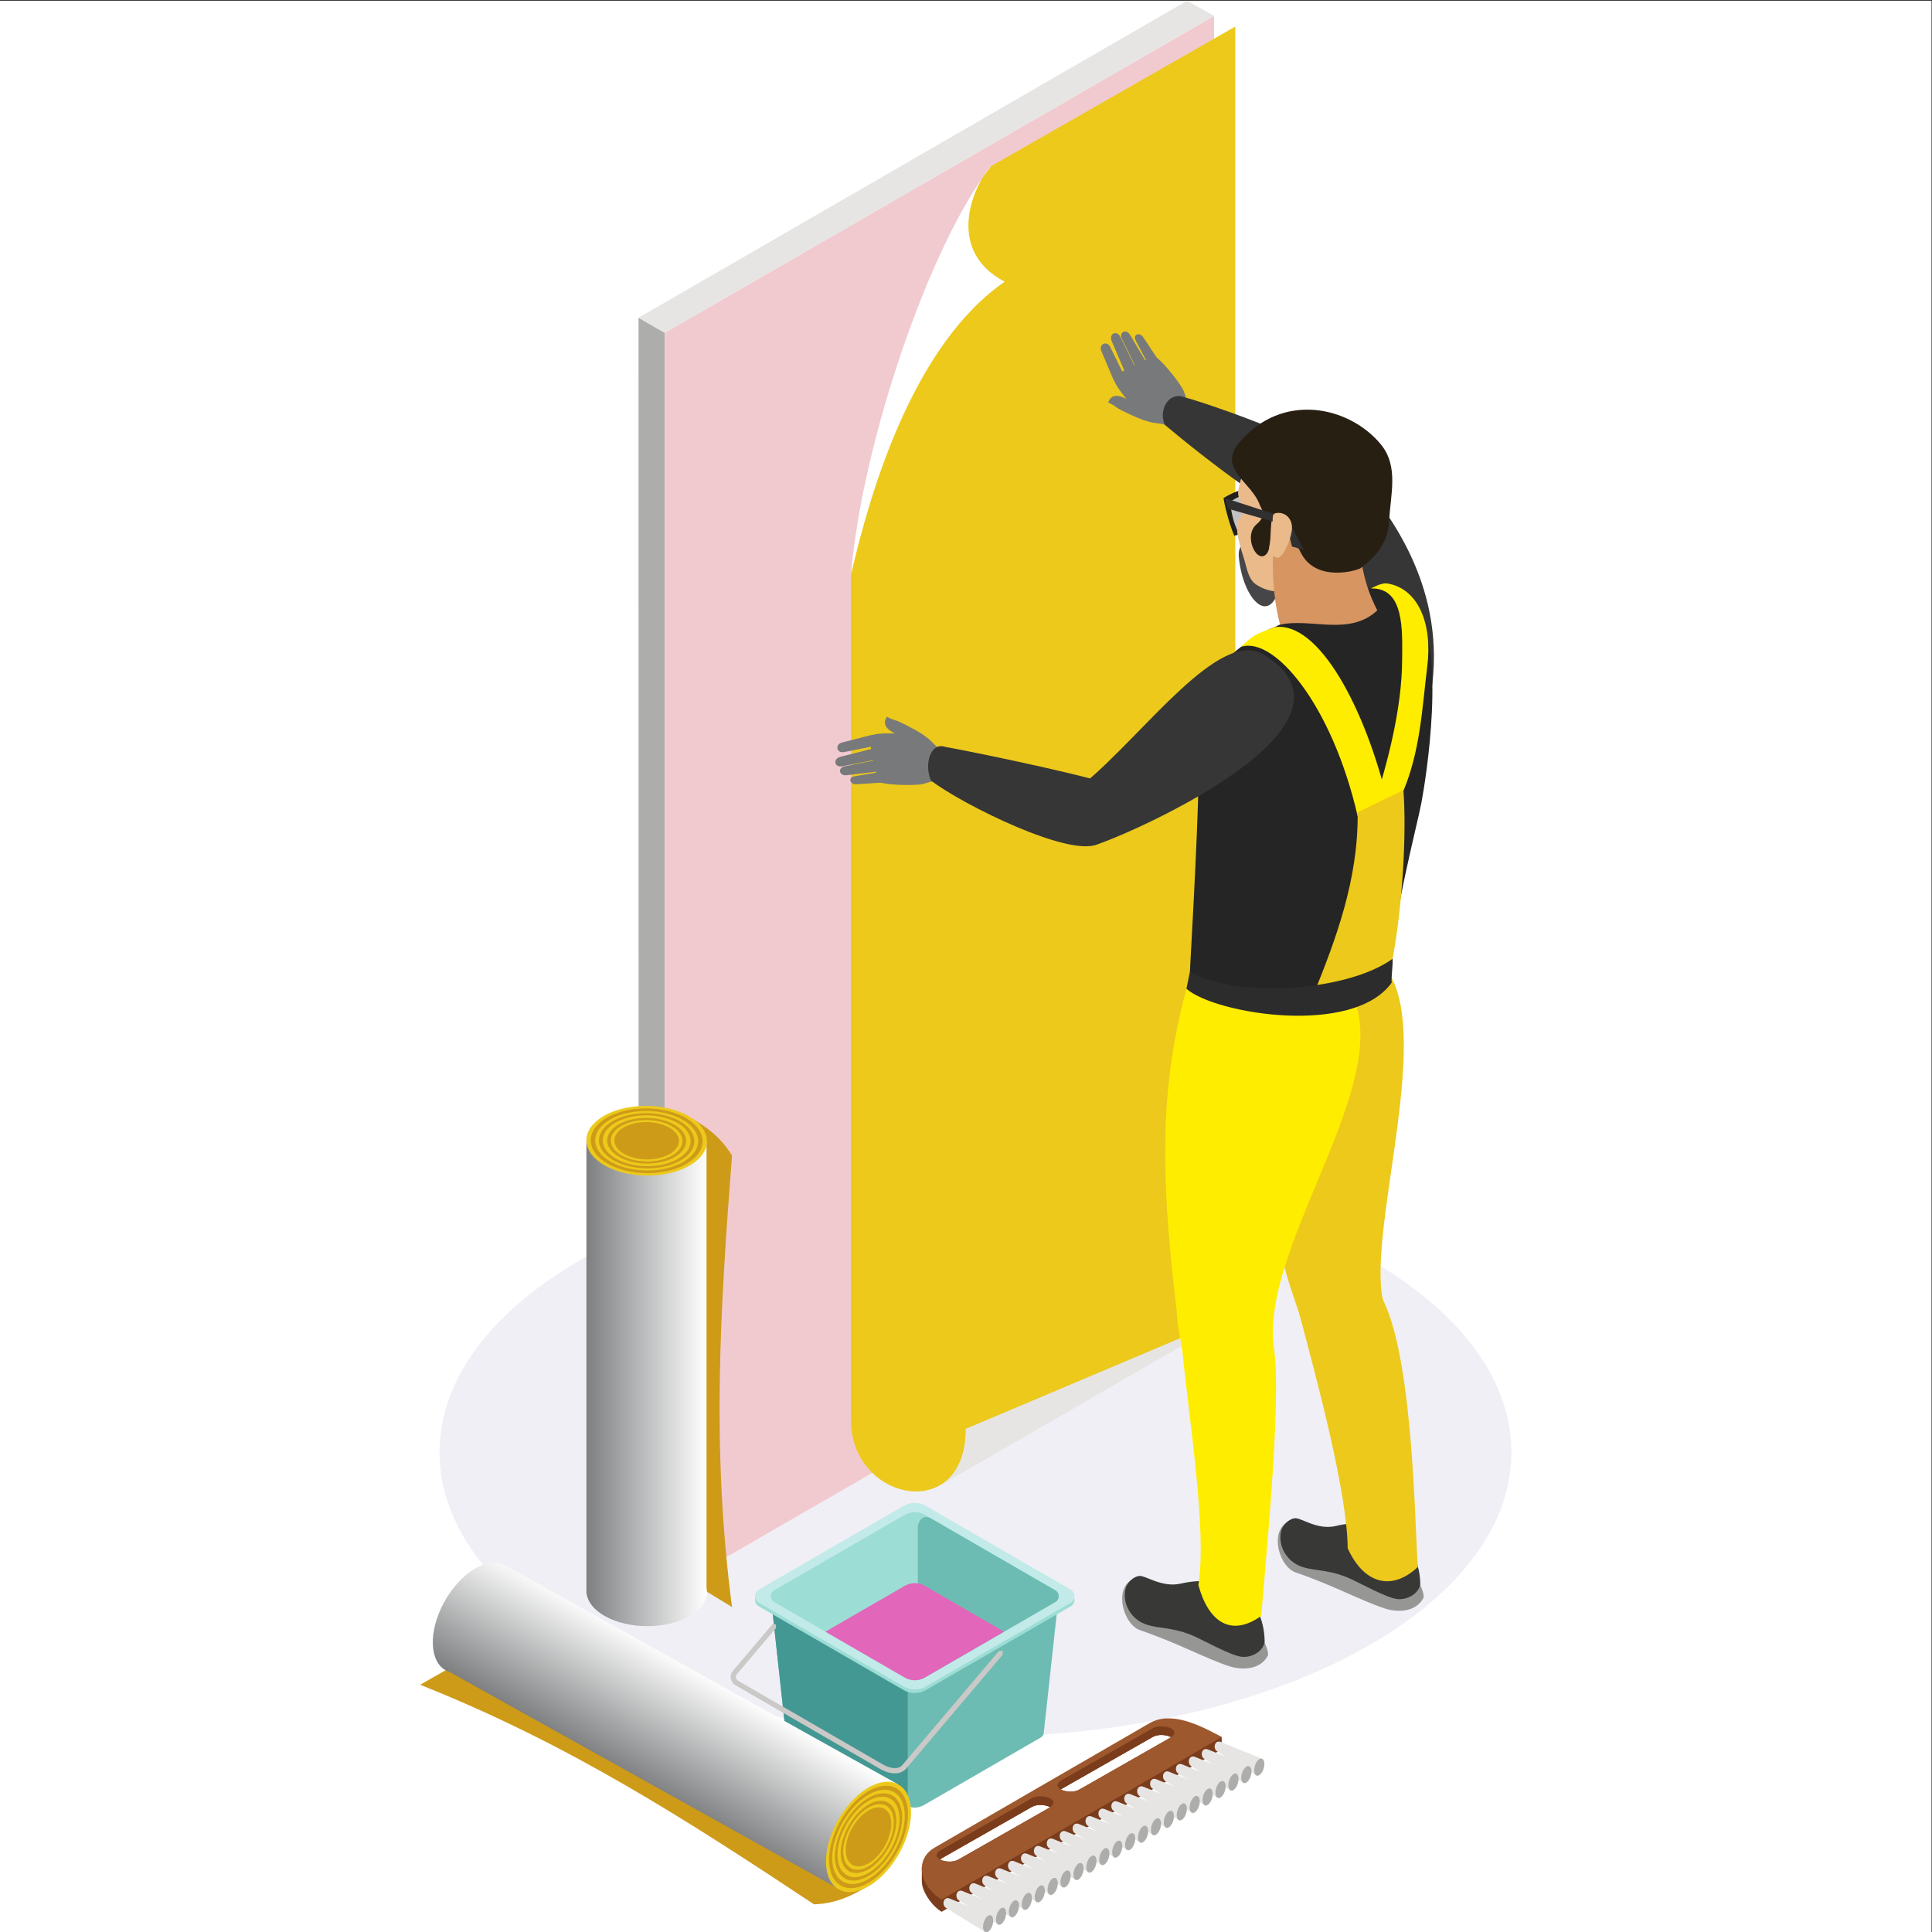 <?xml version="1.0" encoding="UTF-8" standalone="no"?>
<!-- Created with Inkscape (http://www.inkscape.org/) -->

<svg
   version="1.1"
   id="svg218"
   width="400"
   height="400"
   viewBox="0 0 400 400"
   sodipodi:docname="handwerk.tapezierservice-berlin.svg"
   inkscape:version="1.2.1 (9c6d41e, 2022-07-14)"
   xmlns:inkscape="http://www.inkscape.org/namespaces/inkscape"
   xmlns:sodipodi="http://sodipodi.sourceforge.net/DTD/sodipodi-0.dtd"
   xmlns="http://www.w3.org/2000/svg"
   xmlns:svg="http://www.w3.org/2000/svg">
  <rect x="0" y="0" width="400" height="400" fill="#333333" stroke="none"/>
  <defs
     id="defs222">
    <linearGradient
       x1="0"
       y1="0"
       x2="1"
       y2="0"
       gradientUnits="userSpaceOnUse"
       gradientTransform="matrix(-36.026,116.468,116.468,36.026,712.437,4289.32)"
       spreadMethod="pad"
       id="linearGradient310">
      <stop
         style="stop-opacity:1;stop-color:#7d7f80"
         offset="0"
         id="stop306" />
      <stop
         style="stop-opacity:1;stop-color:#ffffff"
         offset="1"
         id="stop308" />
    </linearGradient>
    <linearGradient
       x1="0"
       y1="0"
       x2="1"
       y2="0"
       gradientUnits="userSpaceOnUse"
       gradientTransform="matrix(46.292,80.18,80.18,-46.292,3971.91,4228.54)"
       spreadMethod="pad"
       id="linearGradient466">
      <stop
         style="stop-opacity:1;stop-color:#7d7f80"
         offset="0"
         id="stop462" />
      <stop
         style="stop-opacity:1;stop-color:#ffffff"
         offset="1"
         id="stop464" />
    </linearGradient>
    <linearGradient
       x1="0"
       y1="0"
       x2="1"
       y2="0"
       gradientUnits="userSpaceOnUse"
       gradientTransform="matrix(47.575,82.403,82.403,-47.575,3797.52,4259.41)"
       spreadMethod="pad"
       id="linearGradient492">
      <stop
         style="stop-opacity:1;stop-color:#7d7f80"
         offset="0"
         id="stop488" />
      <stop
         style="stop-opacity:1;stop-color:#ffffff"
         offset="1"
         id="stop490" />
    </linearGradient>
    <linearGradient
       x1="0"
       y1="0"
       x2="1"
       y2="0"
       gradientUnits="userSpaceOnUse"
       gradientTransform="matrix(187.163,0,0,-187.39,910.808,2506.938)"
       spreadMethod="pad"
       id="linearGradient1114">
      <stop
         style="stop-opacity:1;stop-color:#7d7f80"
         offset="0"
         id="stop1110" />
      <stop
         style="stop-opacity:1;stop-color:#ffffff"
         offset="1"
         id="stop1112" />
    </linearGradient>
    <linearGradient
       x1="0"
       y1="0"
       x2="1"
       y2="0"
       gradientUnits="userSpaceOnUse"
       gradientTransform="matrix(99.03,171.734,171.525,-99.151,971.263,1900.22)"
       spreadMethod="pad"
       id="linearGradient1268">
      <stop
         style="stop-opacity:1;stop-color:#7d7f80"
         offset="0"
         id="stop1264" />
      <stop
         style="stop-opacity:1;stop-color:#ffffff"
         offset="1"
         id="stop1266" />
    </linearGradient>
    <linearGradient
       x1="0"
       y1="0"
       x2="1"
       y2="0"
       gradientUnits="userSpaceOnUse"
       gradientTransform="matrix(-210.65,251.043,251.043,210.65,1712.95,3994.37)"
       spreadMethod="pad"
       id="linearGradient1566">
      <stop
         style="stop-opacity:1;stop-color:#7d7f80"
         offset="0"
         id="stop1562" />
      <stop
         style="stop-opacity:1;stop-color:#ffffff"
         offset="1"
         id="stop1564" />
    </linearGradient>
    <linearGradient
       x1="0"
       y1="0"
       x2="1"
       y2="0"
       gradientUnits="userSpaceOnUse"
       gradientTransform="matrix(-86.348,114.588,114.588,86.348,1819.72,4078.74)"
       spreadMethod="pad"
       id="linearGradient1582">
      <stop
         style="stop-opacity:1;stop-color:#7d7f80"
         offset="0"
         id="stop1578" />
      <stop
         style="stop-opacity:1;stop-color:#ffffff"
         offset="1"
         id="stop1580" />
    </linearGradient>
    <linearGradient
       x1="0"
       y1="0"
       x2="1"
       y2="0"
       gradientUnits="userSpaceOnUse"
       gradientTransform="matrix(159.187,183.124,183.124,-159.187,73.206,1563.82)"
       spreadMethod="pad"
       id="linearGradient2284">
      <stop
         style="stop-opacity:1;stop-color:#7d7f80"
         offset="0"
         id="stop2280" />
      <stop
         style="stop-opacity:1;stop-color:#ffffff"
         offset="1"
         id="stop2282" />
    </linearGradient>
    <linearGradient
       x1="0"
       y1="0"
       x2="1"
       y2="0"
       gradientUnits="userSpaceOnUse"
       gradientTransform="matrix(-63.411,84.149,84.149,63.411,816.362,1754.4)"
       spreadMethod="pad"
       id="linearGradient2300">
      <stop
         style="stop-opacity:1;stop-color:#7d7f80"
         offset="0"
         id="stop2296" />
      <stop
         style="stop-opacity:1;stop-color:#ffffff"
         offset="1"
         id="stop2298" />
    </linearGradient>
    <clipPath
       clipPathUnits="userSpaceOnUse"
       id="clipPath2314">
      <path
         d="m 1649.53,51.461 c -208.2,0 -377.05,89.519 -377.05,199.918 0,110.402 168.85,199.93 377.05,199.93 208.19,0 377.04,-89.528 377.04,-199.93 0,-110.399 -168.85,-199.918 -377.04,-199.918"
         id="path2312" />
    </clipPath>
    <linearGradient
       x1="0"
       y1="0"
       x2="1"
       y2="0"
       gradientUnits="userSpaceOnUse"
       gradientTransform="matrix(-63.41,84.147,84.147,63.41,2709.74,5.38)"
       spreadMethod="pad"
       id="linearGradient2794">
      <stop
         style="stop-opacity:1;stop-color:#7d7f80"
         offset="0"
         id="stop2790" />
      <stop
         style="stop-opacity:1;stop-color:#ffffff"
         offset="1"
         id="stop2792" />
    </linearGradient>
    <linearGradient
       x1="0"
       y1="0"
       x2="1"
       y2="0"
       gradientUnits="userSpaceOnUse"
       gradientTransform="matrix(116.897,-504.734,-504.734,-116.897,3525.61,2224.36)"
       spreadMethod="pad"
       id="linearGradient2962">
      <stop
         style="stop-opacity:1;stop-color:#bdc6db"
         offset="0"
         id="stop2958" />
      <stop
         style="stop-opacity:1;stop-color:#ffffff"
         offset="1"
         id="stop2960" />
    </linearGradient>
    <linearGradient
       x1="0"
       y1="0"
       x2="1"
       y2="0"
       gradientUnits="userSpaceOnUse"
       gradientTransform="matrix(61.379,-330.695,-330.695,-61.379,1553.87,3369.38)"
       spreadMethod="pad"
       id="linearGradient3168">
      <stop
         style="stop-opacity:1;stop-color:#bdc6db"
         offset="0"
         id="stop3164" />
      <stop
         style="stop-opacity:1;stop-color:#ffffff"
         offset="1"
         id="stop3166" />
    </linearGradient>
  </defs>
  <sodipodi:namedview
     id="namedview220"
     pagecolor="#505050"
     bordercolor="#ffffff"
     borderopacity="1"
     inkscape:showpageshadow="0"
     inkscape:pageopacity="0"
     inkscape:pagecheckerboard="1"
     inkscape:deskcolor="#505050"
     showgrid="false"
     inkscape:zoom="1.2020367"
     inkscape:cx="230.02626"
     inkscape:cy="284.51711"
     inkscape:window-width="1920"
     inkscape:window-height="997"
     inkscape:window-x="0"
     inkscape:window-y="0"
     inkscape:window-maximized="1"
     inkscape:current-layer="g228">
    <inkscape:page
       x="0"
       y="0"
       id="page224"
       width="400"
       height="400" />
  </sodipodi:namedview>
  <g
     id="g226"
     inkscape:groupmode="layer"
     inkscape:label="Page 1"
     transform="matrix(1.333,0,0,-1.333,0,620.613)">
    <g
       id="g228"
       transform="scale(0.1)">
      <rect
         style="fill:#ffffff;fill-opacity:1;stroke-width:7.5;stroke-linecap:round;stroke-linejoin:round;paint-order:stroke fill markers"
         id="rect7193"
         width="3000"
         height="3000"
         x="0"
         y="-4654.6"
         transform="scale(1,-1)" />
      <path
         d="m 1515.066,1958.158 c -459.675,0 -832.458,197.907 -832.458,441.947 0,244.04 372.784,441.925 832.458,441.925 459.65,0 832.434,-197.885 832.434,-441.925 0,-244.04 -372.784,-441.947 -832.434,-441.947"
         style="fill:#f0eff5;fill-opacity:1;fill-rule:nonzero;stroke:none;stroke-width:1"
         id="path1036" />
      <path
         d="M 1032.512,2182.148 V 4138.889 l -40.741,23.365 0.104,-1956.542 40.637,-23.564"
         style="fill:#adadab;fill-opacity:1;fill-rule:evenodd;stroke:none;stroke-width:1"
         id="path1038" />
      <path
         d="m 1885.704,4631.124 -853.209,-492.236 0.01,-1956.718 853.452,492.412 -0.252,1956.542"
         style="fill:#f1cad0;fill-opacity:1;fill-rule:evenodd;stroke:none;stroke-width:1"
         id="path1040" />
      <path
         d="m 1885.704,4631.124 -853.201,-492.236 -40.732,23.365 852.011,492.346 41.922,-23.476"
         style="fill:#e6e5e4;fill-opacity:1;fill-rule:evenodd;stroke:none;stroke-width:1"
         id="path1042" />
      <path
         d="m 1460.657,2348.732 468.936,271.075 -560.38,-187.208 z"
         style="fill:#e6e5e4;fill-opacity:1;fill-rule:evenodd;stroke:none;stroke-width:1"
         id="path1044" />
      <path
         d="m 1918.64,4614.479 -379.374,-216.873 c -74.41,-83.557 -203.576,-532.511 -217.408,-631.232 V 2452.781 c -3.356,-127.767 178.083,-166.738 178.074,-16.291 l 418.717,176.995 -0.01,2000.995"
         style="fill:#ecc91b;fill-opacity:1;fill-rule:evenodd;stroke:none;stroke-width:1"
         id="path1046" />
      <path
         d="m 1866.637,4022.262 c 10.849,-5.769 -15.455,-47.902 -32.411,-39.502 -25.14,21.198 -42.474,11.627 -55.317,21.088 -5.804,4.023 -44.578,47.15 -48.528,61.297 -6.003,8.091 55.893,37.601 66.371,35.059 13.404,-10.411 38.37,-42.751 41.699,-51.66 7.935,-21.221 3.561,-13.197 28.185,-26.283"
         style="fill:#78797b;fill-opacity:1;fill-rule:evenodd;stroke:none;stroke-width:1"
         id="path1048" />
      <path
         d="m 1782.067,4092.468 -18.267,34.727 c -4.63,8.82 6.16,13.241 11.679,4.952 l 21.274,-31.942 c 5.314,-7.98 -9.873,-16.932 -14.686,-7.737"
         style="fill:#78797b;fill-opacity:1;fill-rule:evenodd;stroke:none;stroke-width:1"
         id="path1050" />
      <path
         d="m 1774.814,4083.825 v 0 c -4.374,-2.166 -9.721,-0.354 -11.876,4.045 l -20.422,41.535 c -5.166,10.5 6.787,16.269 12.746,6.167 l 23.606,-39.855 c 2.484,-4.2 0.336,-9.726 -4.054,-11.893"
         style="fill:#78797b;fill-opacity:1;fill-rule:evenodd;stroke:none;stroke-width:1"
         id="path1052" />
      <path
         d="m 1758.935,4074.187 v -0.022 c -4.484,-1.945 -10.149,-0.088 -12.247,4.819 l -19.904,46.774 c -5.027,11.76 7.855,17.972 13.488,6.499 l 22.337,-45.426 c 2.365,-4.797 0.718,-10.478 -3.674,-12.644"
         style="fill:#78797b;fill-opacity:1;fill-rule:evenodd;stroke:none;stroke-width:1"
         id="path1054" />
      <path
         d="m 1728.829,4067.49 -18.223,42.95 c -4.579,10.765 8.564,16.955 13.737,6.433 l 20.413,-41.535 c 5.297,-10.809 -11.478,-18.325 -15.927,-7.847"
         style="fill:#78797b;fill-opacity:1;fill-rule:evenodd;stroke:none;stroke-width:1"
         id="path1056" />
      <path
         d="m 1806.759,4003.34 c -6.599,-4.067 -19.336,-4.133 -31.79,0.332 -12.428,4.443 -25.606,11.362 -30.565,13.617 -12.814,5.88 -10.425,7.538 -23.242,13.44 2.923,7.516 9.41,16.38 31.23,3.957 5.398,-0.265 7.743,3.117 23.138,-7.781 32.031,17.839 44.337,-16.115 31.23,-23.564"
         style="fill:#78797b;fill-opacity:1;fill-rule:evenodd;stroke:none;stroke-width:1"
         id="path1058" />
      <path
         d="m 1539.266,4397.606 c -95.72,-121.467 -201.188,-432.861 -217.399,-634.084 29.512,127.613 95.643,355.87 238.599,454.701 -97.678,51.394 -43.269,157.454 -21.2,179.382"
         style="fill:#ffffff;fill-opacity:1;fill-rule:evenodd;stroke:none;stroke-width:1"
         id="path1060" />
      <path
         d="m 1996.837,2289.911 c -24.052,-16.999 -9.416,-68.04 15.956,-76.638 57.602,-19.497 100.99,-43.724 139.015,-56.081 13.461,-4.377 45.527,-8.4 59.068,16.601 3.371,9.638 -17.766,45.139 -17.766,45.139 -67.718,-7.317 -166.31,87.536 -196.273,70.98"
         style="fill:#969795;fill-opacity:1;fill-rule:evenodd;stroke:none;stroke-width:1"
         id="path1062" />
      <path
         d="m 2075.757,2285.821 c -29.779,-7.538 -55.125,13.418 -65.087,11.826 -7.935,-1.172 -18.93,-9.372 -21.241,-21.796 -3.864,-20.735 7.606,-41.58 26.105,-50.82 19.879,-9.925 42.536,-5.372 76.205,-18.944 18.515,-7.494 63.819,-33.909 80.886,-34.152 17.128,-0.243 31.66,10.92 33.334,23.653 -1.234,76.97 -73.108,104.667 -130.202,90.233"
         style="fill:#383837;fill-opacity:1;fill-rule:evenodd;stroke:none;stroke-width:1"
         id="path1064" />
      <path
         d="m 2020.149,2609.506 c -4.881,14.39 -24.838,70.007 -27.58,90.211 -60.13,232.368 -72.885,305.625 -53.842,449.86 48.183,16.291 163.189,-33.246 206.586,10.168 89.511,-89.658 -23.853,-413.409 3.184,-525.99 -19.466,-32.804 -85.381,-61.916 -128.347,-24.249"
         style="fill:#ecc91b;fill-opacity:1;fill-rule:evenodd;stroke:none;stroke-width:1"
         id="path1066" />
      <path
         d="m 2202.354,2222.114 c -41.112,-38.64 -84.242,-25.951 -109.13,28.869 -0.976,87.293 -45.969,254.739 -75.903,366.966 -17.526,69.277 93.625,105.485 132.158,15.805 47.667,-99.672 48.157,-371.21 52.875,-411.641"
         style="fill:#ecc91b;fill-opacity:1;fill-rule:evenodd;stroke:none;stroke-width:1"
         id="path1068" />
      <path
         d="m 1755.142,2200.252 c -24.063,-16.998 -9.436,-68.061 15.945,-76.638 57.611,-19.497 100.999,-43.724 139.015,-56.081 13.463,-4.377 45.519,-8.4 59.077,16.601 3.362,9.638 -17.766,45.139 -17.766,45.139 -67.727,-7.317 -166.31,87.514 -196.271,70.979"
         style="fill:#969795;fill-opacity:1;fill-rule:evenodd;stroke:none;stroke-width:1"
         id="path1070" />
      <path
         d="m 1834.063,2196.163 c -29.953,-6.897 -55.136,13.418 -65.089,11.826 -7.941,-1.172 -18.939,-9.373 -21.25,-21.773 -3.873,-20.757 7.599,-41.602 26.114,-50.842 19.862,-9.925 42.536,-5.372 76.205,-18.944 18.508,-7.494 63.81,-33.909 80.87,-34.152 17.137,-0.265 31.669,10.92 33.349,23.652 -1.241,76.948 -63.76,105.53 -130.2,90.233"
         style="fill:#383837;fill-opacity:1;fill-rule:evenodd;stroke:none;stroke-width:1"
         id="path1072" />
      <path
         d="m 1838.081,2551.458 c -2.985,14.744 -10.333,48.211 -10.392,68.438 -29.34,235.927 -21.758,364.512 16.318,504.725 50.288,10.765 194.226,-32.384 243.308,5.659 101.705,-129.027 -133.039,-404.235 -108.468,-569.25 -23.787,-30.218 -102.836,-51.483 -140.766,-9.572"
         style="fill:#ffed00;fill-opacity:1;fill-rule:evenodd;stroke:none;stroke-width:1"
         id="path1074" />
      <path
         d="m 1959.149,2146.139 c -47.038,-33.865 -82.336,-9.505 -97.8,47.725 13.54,86.873 -14.876,257.502 -25.787,372.338 -5.796,70.802 120.077,88.221 143.232,-5.173 12.834,-87.182 -17.583,-374.172 -19.645,-414.89"
         style="fill:#ffed00;fill-opacity:1;fill-rule:evenodd;stroke:none;stroke-width:1"
         id="path1076" />
      <path
         d="m 2073.059,3834.436 c -46.141,-16.424 -214.962,120.406 -264.188,161.721 -9.929,25.355 8.089,51.726 30.435,42.574 24.414,-5.526 173.166,-56.213 252.674,-103.032 42.189,-26.791 9.953,-70.626 -18.921,-101.263"
         style="fill:#363636;fill-opacity:1;fill-rule:evenodd;stroke:none;stroke-width:1"
         id="path1078" />
      <path
         d="m 2224.726,3593.822 c -7.944,-69.1 -128.285,-64.9 -173.115,51.549 -0.715,3.249 -40.904,135.99 -62.311,246.914 4.208,35.567 82.855,71.333 119.783,25.332 46.313,-57.65 133.686,-166.849 115.643,-323.795"
         style="fill:#363636;fill-opacity:1;fill-rule:evenodd;stroke:none;stroke-width:1"
         id="path1080" />
      <path
         d="m 1978.803,3681.491 c -8.184,-2.277 -57.739,-25.885 -93.883,-72.659 -26.434,-34.44 -25.01,-111.432 -23.951,-121.578 3.294,-32.76 -4.639,-193.928 -12.832,-340.75 15.523,-48.565 245.119,-38.75 314.778,20.072 0.656,65.342 37.844,205.931 44.812,242.448 6.908,36.606 39.284,236.79 -8.78,303.701 -11.048,15.43 -48.59,31.522 -65.691,29.532 -61.101,-6.941 -144.274,-57.959 -154.452,-60.767"
         style="fill:#252525;fill-opacity:1;fill-rule:evenodd;stroke:none;stroke-width:1"
         id="path1082" />
      <path
         d="m 1927.376,3651.03 c 51.228,17.154 141.327,-89.061 181.344,-263.028 20.725,-6.941 26.063,15.429 46.786,21.133 -33.875,143.948 -106.898,283.741 -176.703,272.356 -28.079,-11.119 -29.666,-9.837 -51.427,-30.461"
         style="fill:#ffed00;fill-opacity:1;fill-rule:evenodd;stroke:none;stroke-width:1"
         id="path1084" />
      <path
         d="m 2129.306,3741.749 c 52.471,1.658 48.729,-66.227 48.468,-111.233 -0.43,-74.14 -21.637,-157.543 -45.492,-230.688 17.713,-6.941 22.476,17.662 45.691,23.387 28.28,65.055 30.806,133.404 38.844,197.376 8.383,66.779 -14.265,121.556 -62.534,128.983 -8.909,1.371 -24.977,-7.825 -24.977,-7.825"
         style="fill:#ffed00;fill-opacity:1;fill-rule:evenodd;stroke:none;stroke-width:1"
         id="path1086" />
      <path
         d="m 2041.693,3114.916 c 32.281,80.396 68.33,174.343 66.985,279.253 23.681,11.473 47.373,22.945 71.081,34.44 5.01,-64.348 -0.872,-176.664 -16.843,-262.033 -35.257,-43.967 -76.291,-58.048 -121.223,-51.66"
         style="fill:#ecc91b;fill-opacity:1;fill-rule:evenodd;stroke:none;stroke-width:1"
         id="path1088" />
      <path
         d="m 1962.503,3639.137 c 176.868,-107.74 -194.546,-273.373 -258.52,-294.926 -46.753,-11.804 -64.097,55.749 -19.888,94.809 92.996,76.97 210.019,241.785 278.408,200.117"
         style="fill:#363636;fill-opacity:1;fill-rule:evenodd;stroke:none;stroke-width:1"
         id="path1090" />
      <path
         d="m 1842.755,3119.978 c 44.889,-39.17 258.522,-74.295 318.727,9.417 -0.698,9.77 2.139,27.41 1.433,37.181 -68.235,-49.648 -238.78,-63.088 -314.778,-20.072 -1.795,-8.842 -3.597,-17.684 -5.383,-26.526"
         style="fill:#2c2c2c;fill-opacity:1;fill-rule:evenodd;stroke:none;stroke-width:1"
         id="path1092" />
      <path
         d="m 1472.402,3431.814 c 11.187,-5.128 28.666,41.381 11.704,49.781 -32.082,7.14 -35.007,26.725 -50.314,31.19 -6.718,2.211 -64.501,6.875 -78.102,1.437 -10.083,-0.133 4.071,-67.288 12.437,-74.096 16.42,-4.333 57.247,-4.576 66.321,-1.835 21.654,6.565 12.624,5.173 37.955,-6.477"
         style="fill:#78797b;fill-opacity:1;fill-rule:evenodd;stroke:none;stroke-width:1"
         id="path1094" />
      <path
         d="m 1365.358,3456.506 -38.654,-6.543 c -9.814,-1.658 -6.763,-12.932 3.166,-12.29 l 38.266,2.454 c 9.555,0.619 7.442,18.126 -2.777,16.38"
         style="fill:#78797b;fill-opacity:1;fill-rule:evenodd;stroke:none;stroke-width:1"
         id="path1096" />
      <path
         d="m 1367.825,3467.514 v 0.022 c -0.949,4.775 -5.641,7.936 -10.428,6.985 l -45.346,-8.953 c -11.496,-2.277 -8.805,-15.274 2.822,-13.904 l 45.967,5.416 c 4.837,0.575 7.935,5.637 6.986,10.434"
         style="fill:#78797b;fill-opacity:1;fill-rule:evenodd;stroke:none;stroke-width:1"
         id="path1098" />
      <path
         d="m 1365.84,3486.016 v 0 c -1.163,4.753 -6.072,8.135 -11.244,6.83 l -49.21,-12.534 c -12.386,-3.161 -9.522,-17.175 3.018,-14.7 l 49.623,9.792 c 5.253,1.039 8.763,5.792 7.814,10.611"
         style="fill:#78797b;fill-opacity:1;fill-rule:evenodd;stroke:none;stroke-width:1"
         id="path1100" />
      <path
         d="m 1352.886,3514.023 -45.148,-11.561 c -11.342,-2.896 -8.262,-17.109 3.217,-14.832 l 45.373,8.975 c 11.781,2.321 7.564,20.248 -3.442,17.419"
         style="fill:#78797b;fill-opacity:1;fill-rule:evenodd;stroke:none;stroke-width:1"
         id="path1102" />
      <path
         d="m 1451.092,3490.945 c -0.777,7.715 -8.451,17.905 -19.544,25.111 -11.081,7.206 -24.562,13.462 -29.373,16.048 -12.445,6.632 -12.309,3.714 -24.752,10.345 -4.21,-6.897 -7.297,-17.441 15.781,-27.278 3.502,-4.111 2.243,-8.024 20.224,-13.661 5.279,-36.319 39.714,-25.509 37.663,-10.566"
         style="fill:#78797b;fill-opacity:1;fill-rule:evenodd;stroke:none;stroke-width:1"
         id="path1104" />
      <path
         d="m 1703.983,3344.212 c -45.132,-19.033 -206.327,60.502 -257.816,98.942 -11.348,24.735 -1.113,60.435 21.725,52.588 24.692,-4.134 184.112,-36.319 252.279,-56.545 43.646,-24.338 10.909,-62.779 -16.188,-94.986"
         style="fill:#363636;fill-opacity:1;fill-rule:evenodd;stroke:none;stroke-width:1"
         id="path1106" />
      <path
         d="m 1060.618,2926.802 c 25.443,-15.031 54.911,-30.063 76.326,-65.984 -18.155,-236.745 -32.351,-453.464 0,-701.062 -22.855,13.926 -45.702,27.852 -68.546,41.756 -2.596,241.763 -5.184,483.526 -7.78,725.289"
         style="fill:#ce9b18;fill-opacity:1;fill-rule:evenodd;stroke:none;stroke-width:1"
         id="path1108" />
      <path
         d="m 910.824,2883.852 h 186.525 l 0.01,-694.231 c 5.822,-29.356 -30.073,-55.749 -80.802,-59.22 -51.246,-3.448 -98.239,17.795 -104.958,47.504 l -0.49,2.763 h -0.285 v 3.559 1.945 697.68"
         style="fill:url(#linearGradient1114);fill-opacity:1;fill-rule:evenodd;stroke:none;stroke-width:1"
         id="path1116" />
      <path
         d="m 992.246,2937.744 c -51.237,-3.47 -87.348,-30.372 -80.647,-60.059 6.718,-29.709 53.721,-50.974 104.957,-47.481 51.228,3.47 87.348,30.372 80.63,60.059 -6.718,29.709 -53.712,50.974 -104.94,47.481"
         style="fill:#ecc91b;fill-opacity:1;fill-rule:evenodd;stroke:none;stroke-width:1"
         id="path1118" />
      <path
         d="m 993.125,2933.897 c -47.581,-3.227 -81.102,-28.206 -74.867,-55.771 6.226,-27.565 49.866,-47.327 97.429,-44.078 47.563,3.205 81.084,28.184 74.858,55.771 -6.235,27.565 -49.875,47.305 -97.42,44.077"
         style="fill:#ce9b18;fill-opacity:1;fill-rule:evenodd;stroke:none;stroke-width:1"
         id="path1120" />
      <path
         d="m 994.03,2929.874 c -43.759,-2.962 -74.582,-25.929 -68.855,-51.284 5.734,-25.355 45.854,-43.503 89.607,-40.541 43.732,2.962 74.565,25.929 68.829,51.306 -5.725,25.333 -45.845,43.503 -89.58,40.519"
         style="fill:#ecc91b;fill-opacity:1;fill-rule:evenodd;stroke:none;stroke-width:1"
         id="path1122" />
      <path
         d="m 994.78,2926.559 c -40.569,-2.763 -69.158,-24.05 -63.837,-47.57 5.312,-23.498 42.518,-40.342 83.087,-37.601 40.551,2.763 69.14,24.05 63.81,47.57 -5.303,23.498 -42.501,40.342 -83.06,37.601"
         style="fill:#ce9b18;fill-opacity:1;fill-rule:evenodd;stroke:none;stroke-width:1"
         id="path1124" />
      <path
         d="m 995.54,2923.199 c -37.378,-2.542 -63.718,-22.171 -58.819,-43.812 4.89,-21.663 39.171,-37.181 76.549,-34.639 37.37,2.542 63.7,22.149 58.801,43.812 -4.899,21.663 -39.171,37.159 -76.532,34.639"
         style="fill:#ecc91b;fill-opacity:1;fill-rule:evenodd;stroke:none;stroke-width:1"
         id="path1126" />
      <path
         d="m 996.445,2919.198 c -33.574,-2.277 -57.222,-19.895 -52.824,-39.347 4.398,-19.452 35.171,-33.379 68.745,-31.102 33.557,2.277 57.213,19.895 52.807,39.347 -4.389,19.453 -35.179,33.379 -68.727,31.102"
         style="fill:#ce9b18;fill-opacity:1;fill-rule:evenodd;stroke:none;stroke-width:1"
         id="path1128" />
      <path
         d="m 997.178,2915.948 c -30.479,-2.056 -51.952,-18.06 -47.969,-35.722 3.994,-17.662 31.945,-30.306 62.424,-28.25 30.461,2.078 51.934,18.082 47.952,35.744 -3.985,17.662 -31.945,30.306 -62.406,28.228"
         style="fill:#ecc91b;fill-opacity:1;fill-rule:evenodd;stroke:none;stroke-width:1"
         id="path1130" />
      <path
         d="m 997.885,2912.787 c -27.467,-1.857 -46.83,-16.27 -43.225,-32.185 3.597,-15.916 28.788,-27.322 56.257,-25.465 27.459,1.879 46.812,16.291 43.225,32.207 -3.605,15.916 -28.797,27.322 -56.257,25.443"
         style="fill:#ce9b18;fill-opacity:1;fill-rule:evenodd;stroke:none;stroke-width:1"
         id="path1132" />
      <path
         d="m 1545.433,1821.438 -93.832,-54.334 c -7.312,-4.244 -8.374,-9.505 -12.452,-14.7 l -7.41,3.205 v -22.503 c 0,-13.44 13.662,-36.186 30.702,-46.73 l 82.992,48.145 v 65.431 l -57.127,-32.539 c -8.193,-4.664 -21.387,-3.603 -28.562,0.332 l 2.466,1.547 83.224,47.415 z m 187.846,108.757 -187.846,-108.757 v -4.731 l 57.136,32.561 c 8.211,4.686 21.398,3.603 28.565,-0.332 l -2.468,-1.569 -83.233,-47.415 v -65.431 l 187.846,108.978 v 65.166 l -57.136,-32.561 c -8.193,-4.642 -21.387,-3.581 -28.562,0.332 l 2.466,1.569 83.233,47.416 z m 164.242,8.599 v 18.966 c -32.764,17.463 -80.457,21.044 -112.02,2.653 l -52.221,-30.218 v -4.775 l 57.136,32.561 c 8.211,4.686 21.398,3.603 28.556,-0.354 l -2.466,-1.547 -83.226,-47.415 v -65.166 l 164.242,95.295"
         style="fill:#7b3c1c;fill-opacity:1;fill-rule:evenodd;stroke:none;stroke-width:1"
         id="path1134" />
      <path
         d="m 1545.433,1840.404 -93.832,-54.312 c -13.211,-7.693 -19.327,-18.9 -19.861,-30.859 v -3.625 c 0.819,-16.999 12.419,-34.97 30.702,-46.266 l 82.992,48.145 v 46.465 l -57.127,-32.539 c -8.193,-4.664 -21.387,-3.603 -28.562,0.332 l 2.466,1.547 83.224,47.415 z m 187.846,108.757 -187.846,-108.757 v -23.697 l 57.136,32.561 c 8.211,4.686 21.398,3.603 28.565,-0.332 l -2.468,-1.569 -83.233,-47.415 v -46.465 l 187.846,108.978 v 46.2 l -57.136,-32.561 c -8.193,-4.642 -21.387,-3.581 -28.562,0.332 l 2.466,1.569 83.233,47.416 z m 164.242,8.599 c -34.506,19.011 -78.903,40.895 -112.02,21.619 l -52.221,-30.218 v -23.741 l 57.136,32.561 c 8.211,4.686 21.398,3.603 28.556,-0.354 l -2.466,-1.547 -83.226,-47.415 v -46.2 l 164.242,95.295"
         style="fill:#9d582d;fill-opacity:1;fill-rule:evenodd;stroke:none;stroke-width:1"
         id="path1136" />
      <path
         d="m 1959.995,1924.138 -63.726,25.951 c -9.666,3.957 -13.152,-10.036 -5.612,-14.678 l 60.223,-37.026 9.116,25.752"
         style="fill:#e6e5e4;fill-opacity:1;fill-rule:evenodd;stroke:none;stroke-width:1"
         id="path1138" />
      <path
         d="m 1948.843,1912.245 c -1.958,-7.295 -0.397,-13.771 3.493,-14.457 3.89,-0.663 8.65,4.731 10.609,12.047 1.965,7.295 0.386,13.794 -3.502,14.457 -3.89,0.663 -8.633,-4.731 -10.6,-12.047"
         style="fill:#adadab;fill-opacity:1;fill-rule:evenodd;stroke:none;stroke-width:1"
         id="path1140" />
      <path
         d="m 1939.943,1912.555 -63.726,25.974 c -9.666,3.935 -13.159,-10.058 -5.615,-14.678 l 60.216,-37.048 9.125,25.752"
         style="fill:#e6e5e4;fill-opacity:1;fill-rule:evenodd;stroke:none;stroke-width:1"
         id="path1142" />
      <path
         d="m 1928.783,1900.685 c -1.967,-7.317 -0.389,-13.794 3.493,-14.457 3.899,-0.685 8.659,4.708 10.609,12.025 1.956,7.317 0.395,13.793 -3.493,14.456 -3.89,0.685 -8.65,-4.73 -10.609,-12.025"
         style="fill:#adadab;fill-opacity:1;fill-rule:evenodd;stroke:none;stroke-width:1"
         id="path1144" />
      <path
         d="m 1919.892,1900.972 -63.733,25.973 c -9.677,3.935 -13.154,-10.036 -5.623,-14.678 l 60.232,-37.048 9.125,25.753"
         style="fill:#e6e5e4;fill-opacity:1;fill-rule:evenodd;stroke:none;stroke-width:1"
         id="path1146" />
      <path
         d="m 1908.731,1889.101 c -1.967,-7.317 -0.397,-13.794 3.493,-14.457 3.899,-0.663 8.65,4.708 10.609,12.047 1.956,7.295 0.395,13.771 -3.493,14.435 -3.908,0.685 -8.65,-4.731 -10.609,-12.025"
         style="fill:#adadab;fill-opacity:1;fill-rule:evenodd;stroke:none;stroke-width:1"
         id="path1148" />
      <path
         d="m 1899.823,1889.411 -63.718,25.951 c -9.675,3.935 -13.152,-10.036 -5.621,-14.678 l 60.231,-37.026 9.107,25.753"
         style="fill:#e6e5e4;fill-opacity:1;fill-rule:evenodd;stroke:none;stroke-width:1"
         id="path1150" />
      <path
         d="m 1888.671,1877.518 c -1.958,-7.317 -0.389,-13.794 3.502,-14.457 3.89,-0.663 8.65,4.731 10.608,12.047 1.956,7.317 0.386,13.794 -3.502,14.435 -3.899,0.685 -8.65,-4.708 -10.609,-12.025"
         style="fill:#adadab;fill-opacity:1;fill-rule:evenodd;stroke:none;stroke-width:1"
         id="path1152" />
      <path
         d="m 1879.772,1877.828 -63.718,25.951 c -9.683,3.957 -13.152,-10.036 -5.621,-14.678 l 60.231,-37.026 9.107,25.752"
         style="fill:#e6e5e4;fill-opacity:1;fill-rule:evenodd;stroke:none;stroke-width:1"
         id="path1154" />
      <path
         d="m 1868.62,1865.957 c -1.967,-7.339 -0.389,-13.816 3.502,-14.479 3.89,-0.663 8.65,4.73 10.6,12.047 1.965,7.317 0.395,13.794 -3.493,14.457 -3.89,0.663 -8.65,-4.731 -10.609,-12.025"
         style="fill:#adadab;fill-opacity:1;fill-rule:evenodd;stroke:none;stroke-width:1"
         id="path1156" />
      <path
         d="m 1859.72,1866.245 -63.733,25.974 c -9.668,3.935 -13.152,-10.058 -5.606,-14.7 l 60.223,-37.026 9.116,25.752"
         style="fill:#e6e5e4;fill-opacity:1;fill-rule:evenodd;stroke:none;stroke-width:1"
         id="path1158" />
      <path
         d="m 1848.568,1854.374 c -1.967,-7.317 -0.406,-13.794 3.502,-14.457 3.89,-0.663 8.633,4.708 10.6,12.025 1.956,7.317 0.395,13.793 -3.493,14.457 -3.89,0.663 -8.65,-4.708 -10.608,-12.025"
         style="fill:#adadab;fill-opacity:1;fill-rule:evenodd;stroke:none;stroke-width:1"
         id="path1160" />
      <path
         d="m 1839.66,1854.684 -63.724,25.951 c -9.668,3.935 -13.152,-10.058 -5.606,-14.678 l 60.223,-37.048 9.107,25.775"
         style="fill:#e6e5e4;fill-opacity:1;fill-rule:evenodd;stroke:none;stroke-width:1"
         id="path1162" />
      <path
         d="m 1828.517,1842.791 c -1.967,-7.317 -0.406,-13.794 3.493,-14.457 3.899,-0.663 8.641,4.73 10.609,12.025 1.956,7.317 0.395,13.794 -3.51,14.457 -3.873,0.663 -8.633,-4.708 -10.591,-12.025"
         style="fill:#adadab;fill-opacity:1;fill-rule:evenodd;stroke:none;stroke-width:1"
         id="path1164" />
      <path
         d="m 1819.608,1843.101 -63.724,25.951 c -9.668,3.935 -13.152,-10.036 -5.614,-14.678 l 60.231,-37.048 9.107,25.775"
         style="fill:#e6e5e4;fill-opacity:1;fill-rule:evenodd;stroke:none;stroke-width:1"
         id="path1166" />
      <path
         d="m 1808.448,1831.208 c -1.958,-7.317 -0.389,-13.794 3.51,-14.457 3.89,-0.663 8.642,4.731 10.609,12.047 1.956,7.295 0.395,13.772 -3.51,14.457 -3.89,0.663 -8.633,-4.731 -10.609,-12.047"
         style="fill:#adadab;fill-opacity:1;fill-rule:evenodd;stroke:none;stroke-width:1"
         id="path1168" />
      <path
         d="m 1799.557,1831.518 -63.724,25.951 c -9.677,3.935 -13.161,-10.036 -5.614,-14.678 l 60.231,-37.026 9.107,25.752"
         style="fill:#e6e5e4;fill-opacity:1;fill-rule:evenodd;stroke:none;stroke-width:1"
         id="path1170" />
      <path
         d="m 1788.405,1819.625 c -1.967,-7.295 -0.397,-13.771 3.502,-14.457 3.89,-0.663 8.641,4.73 10.609,12.047 1.956,7.295 0.386,13.771 -3.51,14.457 -3.89,0.663 -8.641,-4.731 -10.6,-12.047"
         style="fill:#adadab;fill-opacity:1;fill-rule:evenodd;stroke:none;stroke-width:1"
         id="path1172" />
      <path
         d="m 1779.505,1819.935 -63.733,25.951 c -9.668,3.957 -13.152,-10.036 -5.614,-14.656 l 60.231,-37.048 9.116,25.752"
         style="fill:#e6e5e4;fill-opacity:1;fill-rule:evenodd;stroke:none;stroke-width:1"
         id="path1174" />
      <path
         d="m 1768.354,1808.042 c -1.967,-7.295 -0.397,-13.771 3.502,-14.434 3.89,-0.685 8.641,4.708 10.609,12.025 1.947,7.317 0.386,13.793 -3.51,14.456 -3.89,0.685 -8.641,-4.73 -10.6,-12.047"
         style="fill:#adadab;fill-opacity:1;fill-rule:evenodd;stroke:none;stroke-width:1"
         id="path1176" />
      <path
         d="m 1759.454,1808.374 -63.733,25.951 c -9.668,3.935 -13.152,-10.058 -5.614,-14.678 l 60.231,-37.048 9.116,25.774"
         style="fill:#e6e5e4;fill-opacity:1;fill-rule:evenodd;stroke:none;stroke-width:1"
         id="path1178" />
      <path
         d="m 1748.302,1796.481 c -1.967,-7.317 -0.406,-13.794 3.493,-14.457 3.89,-0.685 8.641,4.73 10.6,12.047 1.965,7.295 0.404,13.771 -3.502,14.434 -3.89,0.685 -8.633,-4.708 -10.591,-12.025"
         style="fill:#adadab;fill-opacity:1;fill-rule:evenodd;stroke:none;stroke-width:1"
         id="path1180" />
      <path
         d="m 1739.394,1796.791 -63.724,25.951 c -9.668,3.935 -13.154,-10.036 -5.614,-14.678 l 60.231,-37.026 9.107,25.753"
         style="fill:#e6e5e4;fill-opacity:1;fill-rule:evenodd;stroke:none;stroke-width:1"
         id="path1182" />
      <path
         d="m 1728.251,1784.898 c -1.967,-7.317 -0.406,-13.793 3.493,-14.457 3.89,-0.663 8.641,4.731 10.6,12.047 1.965,7.295 0.389,13.772 -3.502,14.435 -3.89,0.685 -8.633,-4.708 -10.591,-12.025"
         style="fill:#adadab;fill-opacity:1;fill-rule:evenodd;stroke:none;stroke-width:1"
         id="path1184" />
      <path
         d="m 1719.342,1785.208 -63.727,25.951 c -9.666,3.935 -13.159,-10.036 -5.612,-14.678 l 60.231,-37.026 9.107,25.753"
         style="fill:#e6e5e4;fill-opacity:1;fill-rule:evenodd;stroke:none;stroke-width:1"
         id="path1186" />
      <path
         d="m 1708.182,1773.315 c -1.958,-7.295 -0.389,-13.772 3.51,-14.457 3.89,-0.663 8.633,4.731 10.591,12.047 1.965,7.317 0.395,13.794 -3.493,14.457 -3.89,0.663 -8.641,-4.731 -10.609,-12.047"
         style="fill:#adadab;fill-opacity:1;fill-rule:evenodd;stroke:none;stroke-width:1"
         id="path1188" />
      <path
         d="m 1699.291,1773.624 -63.733,25.974 c -9.668,3.935 -13.152,-10.058 -5.608,-14.678 l 60.225,-37.048 9.116,25.752"
         style="fill:#e6e5e4;fill-opacity:1;fill-rule:evenodd;stroke:none;stroke-width:1"
         id="path1190" />
      <path
         d="m 1688.131,1761.754 c -1.958,-7.317 -0.398,-13.793 3.493,-14.457 3.908,-0.685 8.65,4.708 10.609,12.025 1.965,7.317 0.395,13.793 -3.493,14.457 -3.899,0.663 -8.641,-4.731 -10.608,-12.025"
         style="fill:#adadab;fill-opacity:1;fill-rule:evenodd;stroke:none;stroke-width:1"
         id="path1192" />
      <path
         d="m 1679.231,1762.042 -63.724,25.974 c -9.668,3.935 -13.154,-10.036 -5.614,-14.678 l 60.223,-37.048 9.116,25.752"
         style="fill:#e6e5e4;fill-opacity:1;fill-rule:evenodd;stroke:none;stroke-width:1"
         id="path1194" />
      <path
         d="m 1668.079,1750.171 c -1.958,-7.317 -0.398,-13.794 3.493,-14.457 3.89,-0.663 8.65,4.708 10.609,12.025 1.965,7.317 0.389,13.793 -3.502,14.457 -3.89,0.663 -8.633,-4.708 -10.6,-12.025"
         style="fill:#adadab;fill-opacity:1;fill-rule:evenodd;stroke:none;stroke-width:1"
         id="path1196" />
      <path
         d="m 1659.179,1750.481 -63.727,25.951 c -9.683,3.935 -13.152,-10.036 -5.612,-14.678 l 60.223,-37.048 9.116,25.775"
         style="fill:#e6e5e4;fill-opacity:1;fill-rule:evenodd;stroke:none;stroke-width:1"
         id="path1198" />
      <path
         d="m 1648.019,1738.588 c -1.967,-7.317 -0.389,-13.793 3.502,-14.457 3.89,-0.663 8.65,4.731 10.609,12.025 1.965,7.317 0.386,13.794 -3.502,14.457 -3.89,0.685 -8.65,-4.708 -10.609,-12.025"
         style="fill:#adadab;fill-opacity:1;fill-rule:evenodd;stroke:none;stroke-width:1"
         id="path1200" />
      <path
         d="m 1639.128,1738.898 -63.727,25.951 c -9.684,3.957 -13.152,-10.036 -5.614,-14.678 l 60.225,-37.048 9.116,25.775"
         style="fill:#e6e5e4;fill-opacity:1;fill-rule:evenodd;stroke:none;stroke-width:1"
         id="path1202" />
      <path
         d="m 1627.967,1727.005 c -1.967,-7.317 -0.389,-13.794 3.502,-14.435 3.89,-0.685 8.633,4.708 10.6,12.025 1.974,7.317 0.395,13.794 -3.493,14.457 -3.89,0.663 -8.65,-4.731 -10.608,-12.047"
         style="fill:#adadab;fill-opacity:1;fill-rule:evenodd;stroke:none;stroke-width:1"
         id="path1204" />
      <path
         d="m 1619.059,1727.314 -63.715,25.951 c -9.677,3.957 -13.154,-10.036 -5.608,-14.678 l 60.216,-37.026 9.107,25.752"
         style="fill:#e6e5e4;fill-opacity:1;fill-rule:evenodd;stroke:none;stroke-width:1"
         id="path1206" />
      <path
         d="m 1607.916,1715.422 c -1.967,-7.295 -0.397,-13.771 3.493,-14.434 3.899,-0.685 8.65,4.708 10.608,12.025 1.956,7.317 0.395,13.794 -3.502,14.457 -3.881,0.663 -8.641,-4.731 -10.6,-12.047"
         style="fill:#adadab;fill-opacity:1;fill-rule:evenodd;stroke:none;stroke-width:1"
         id="path1208" />
      <path
         d="m 1599.007,1715.754 -63.718,25.929 c -9.675,3.957 -13.152,-10.036 -5.621,-14.678 l 60.231,-37.026 9.107,25.774"
         style="fill:#e6e5e4;fill-opacity:1;fill-rule:evenodd;stroke:none;stroke-width:1"
         id="path1210" />
      <path
         d="m 1587.865,1703.861 c -1.967,-7.317 -0.397,-13.794 3.493,-14.457 3.89,-0.685 8.65,4.731 10.608,12.025 1.956,7.317 0.395,13.793 -3.502,14.457 -3.899,0.663 -8.642,-4.708 -10.6,-12.025"
         style="fill:#adadab;fill-opacity:1;fill-rule:evenodd;stroke:none;stroke-width:1"
         id="path1212" />
      <path
         d="m 1578.956,1704.171 -63.718,25.951 c -9.684,3.935 -13.167,-10.058 -5.621,-14.678 l 60.231,-37.048 9.107,25.775"
         style="fill:#e6e5e4;fill-opacity:1;fill-rule:evenodd;stroke:none;stroke-width:1"
         id="path1214" />
      <path
         d="m 1567.804,1692.278 c -1.967,-7.317 -0.389,-13.793 3.502,-14.457 3.89,-0.663 8.65,4.731 10.609,12.047 1.956,7.295 0.386,13.772 -3.502,14.457 -3.89,0.663 -8.641,-4.731 -10.609,-12.047"
         style="fill:#adadab;fill-opacity:1;fill-rule:evenodd;stroke:none;stroke-width:1"
         id="path1216" />
      <path
         d="m 1558.905,1692.587 -63.733,25.951 c -9.668,3.935 -13.152,-10.036 -5.614,-14.678 l 60.231,-37.026 9.116,25.753"
         style="fill:#e6e5e4;fill-opacity:1;fill-rule:evenodd;stroke:none;stroke-width:1"
         id="path1218" />
      <path
         d="m 1547.753,1680.695 c -1.967,-7.317 -0.389,-13.772 3.502,-14.457 3.89,-0.663 8.65,4.731 10.609,12.047 1.956,7.295 0.386,13.794 -3.502,14.457 -3.89,0.663 -8.65,-4.731 -10.609,-12.047"
         style="fill:#adadab;fill-opacity:1;fill-rule:evenodd;stroke:none;stroke-width:1"
         id="path1220" />
      <path
         d="m 1538.853,1681.004 -63.733,25.951 c -9.668,3.957 -13.152,-10.036 -5.614,-14.656 l 60.232,-37.048 9.116,25.752"
         style="fill:#e6e5e4;fill-opacity:1;fill-rule:evenodd;stroke:none;stroke-width:1"
         id="path1222" />
      <path
         d="m 1527.701,1669.112 c -1.967,-7.295 -0.406,-13.771 3.493,-14.457 3.899,-0.663 8.641,4.731 10.609,12.047 1.956,7.295 0.395,13.794 -3.51,14.457 -3.89,0.663 -8.633,-4.731 -10.591,-12.047"
         style="fill:#adadab;fill-opacity:1;fill-rule:evenodd;stroke:none;stroke-width:1"
         id="path1224" />
      <path
         d="m 1660.497,1873.12 c -4.846,0.265 -9.494,1.459 -12.841,3.294 3.338,-1.813 7.995,-3.006 12.841,-3.294 z m 3.908,-0.044 -2.872,-0.022 z m 8.339,1.525 -3.38,-0.928 z m -22.699,16.866 140.369,79.954 c 11.384,6.499 32.376,1.945 33.541,-6.013 v -1.393 c -0.294,-1.99 -1.813,-4.156 -4.985,-6.388 -7.158,3.957 -20.345,5.04 -28.556,0.354 l -140.369,-79.976 -2.466,-1.569 c -6.288,3.448 -7.952,9.085 2.466,15.031"
         style="fill:#7b3c1c;fill-opacity:1;fill-rule:evenodd;stroke:none;stroke-width:1"
         id="path1226" />
      <path
         d="m 1462.354,1766.529 0.19,-0.066 -0.033,0.022 z m -0.181,0.088 h 0.01 l 0.113,-0.066 z m -0.172,0.066 0.172,-0.066 -0.163,0.066 z m -0.87,0.376 0.033,-0.022 z m -0.172,0.066 0.172,-0.066 -0.166,0.066 z m -1.113,0.553 -0.026,0.022 z m 1.947,-0.906 -0.267,0.111 -0.042,0.022 h -0.01 l 0.051,-0.022 z m 2.08,-0.751 -0.199,0.044 h -0.01 l -1.113,0.398 h 0.026 l 1.095,-0.398 0.181,-0.044 z m 0.19,-0.066 -0.163,0.044 z m 0,0 z m -1.855,16.8 1.855,1.061 v -13.462 l -1.855,-1.061 -2.466,-1.547 c -6.288,3.426 -7.953,9.085 2.466,15.009 z m 2.045,-16.866 z m -0.19,0.066 z m 0,0 v 0 l 0.19,-0.066 z m 0,17.861 0.19,0.111 v -13.462 l -0.19,-0.111 z m 0.19,-17.927 0.499,-0.155 z m 0,0 z m 0.801,-0.243 -0.207,0.066 -0.095,0.022 0.095,-0.022 0.199,-0.066 z m 0.302,-0.066 h -0.095 l -0.077,0.022 0.172,-0.022 h -0.095 l -0.01,0.022 z m -1.104,18.347 1.104,0.619 v -13.44 l -1.104,-0.641 z m 1.208,-18.392 -0.104,0.044 z m 0.3,-0.066 v 0 h -0.024 0.024 l -0.3,0.066 h -0.01 l -0.095,0.044 z m -0.404,19.077 0.404,0.243 v -13.462 l -0.404,-0.221 z m 1.137,-19.253 h -0.01 l -0.724,0.177 0.026,-0.022 z m 0.846,-0.177 h -0.042 z m -1.579,0.354 v 0 l 0.027,-0.022 z m 0,19.32 136.808,77.942 c 11.384,6.477 32.384,1.923 33.541,-6.013 v -1.392 c -0.285,-2.012 -1.813,-4.178 -4.976,-6.388 -7.167,3.935 -20.354,5.018 -28.565,0.332 l -136.808,-77.943 v 13.462"
         style="fill:#7b3c1c;fill-opacity:1;fill-rule:evenodd;stroke:none;stroke-width:1"
         id="path1228" />
      <path
         d="m 1904.824,3881.674 13.187,-53.362 48.539,13.329 -15.128,54.843 -46.598,-14.81"
         style="fill:#c4c2c1;fill-opacity:1;fill-rule:evenodd;stroke:none;stroke-width:1"
         id="path1230" />
      <path
         d="m 1910.5,3876.479 c 1.784,-15.717 4.829,-30.416 10.606,-42.862 l 14.792,4.045 v -8.886 l -18.828,-5.15 c -6.149,14.678 -12.909,36.517 -16.782,58.556 13.238,8.002 24.708,12.224 35.61,15.23 v -9.152 c -7.098,-1.923 -15.015,-5.062 -25.399,-11.782 z m 25.399,-38.816 25.39,6.985 c -4.27,15.473 -8.555,30.947 -12.808,46.443 -4.14,-0.862 -8.211,-1.614 -12.582,-2.829 v 9.152 c 6.27,1.768 12.342,3.095 18.464,4.51 5.813,-21.088 11.635,-42.177 17.446,-63.265 l -35.91,-9.881 v 8.886"
         style="fill:#211f1d;fill-opacity:1;fill-rule:nonzero;stroke:none;stroke-width:1"
         id="path1232" />
      <path
         d="m 1936.192,3816.619 c -12.152,-7.427 -12.695,-19.187 -12.119,-25.487 5.959,-65.276 47.563,-110.393 64.044,-45.338 7.072,27.874 25.657,52.323 -1.846,70.449 -20.793,13.705 -47.433,0.486 -50.08,0.376"
         style="fill:#464648;fill-opacity:1;fill-rule:evenodd;stroke:none;stroke-width:1"
         id="path1234" />
      <path
         d="m 1940.047,3946.309 c -5.365,-14.501 -11.799,-29.046 -15.033,-44.122 -2.268,-10.566 -3.312,-13.683 0.792,-23.078 6.27,-14.457 10.039,-17.463 -0.68,-29.112 -10.445,-11.34 2.983,-48.145 7.977,-65.166 3.95,-13.418 6.072,-29.134 18.197,-37.159 30.221,-20.027 64.071,-7.98 94.419,2.852 30.073,10.61 89.002,87.227 98.283,112.272 6.716,51.328 -6.487,95.715 -92.004,126.861 -37.111,13.528 -98.515,-7.029 -111.952,-43.348"
         style="fill:#ebba8b;fill-opacity:1;fill-rule:evenodd;stroke:none;stroke-width:1"
         id="path1236" />
      <path
         d="m 1977.458,3803.334 c 0,0 -4.338,-61.938 10.754,-117.909 47.813,11.075 107.053,-18.524 151.011,22.304 -8.33,16.623 -32.228,63.463 -25.847,133.824 2.002,22.105 -132.633,24.956 -135.918,-38.22"
         style="fill:#d79561;fill-opacity:1;fill-rule:evenodd;stroke:none;stroke-width:1"
         id="path1238" />
      <path
         d="m 1956.648,3871.484 c 2.181,-6.234 11.971,-15.496 -4.277,-29.378 -23.244,-18.767 1.431,-66.581 16.17,-44.829 7.027,10.345 3.407,49.272 8.125,52.61 14.176,10.013 29.064,-25.355 44.646,-54.18 24.399,-45.183 87.589,-25.708 91.945,-22.392 22.88,17.286 42.896,38.905 44.388,73.389 1.742,40.077 15.49,84.552 -13.075,119.036 -49.184,59.418 -153.167,81.944 -219.815,2.631 -34.325,-40.85 19.265,-61.076 31.892,-96.886"
         style="fill:#281f13;fill-opacity:1;fill-rule:evenodd;stroke:none;stroke-width:1"
         id="path1240" />
      <path
         d="m 1999.442,3850.749 -96.764,31.367 4.027,-16.336 91.918,-26.283 8.045,-32.583 18.482,-5.217 -25.708,49.051"
         style="fill:#313030;fill-opacity:1;fill-rule:evenodd;stroke:none;stroke-width:1"
         id="path1242" />
      <path
         d="m 2006.392,3831.673 c -2.543,-18.259 -15.084,-43.812 -22.853,-42.287 -19.793,6.963 -10.229,20.16 -7.754,38.396 2.596,18.237 -2.104,29.378 5.555,30.969 14.428,2.94 27.562,-8.776 25.052,-27.079"
         style="fill:#ebba8b;fill-opacity:1;fill-rule:evenodd;stroke:none;stroke-width:1"
         id="path1244" />
      <path
         d="m 1197.217,2176.578 23.054,-211.28 c 0,-3.493 1.751,-6.499 4.769,-8.223 l 181.463,-104.933 c 9.056,-5.239 19.413,-5.239 28.479,0 l 181.534,104.933 c 3.036,1.724 4.76,4.708 4.76,8.223 v 0 l 23.07,211.302 -447.128,-0.022"
         style="fill:#6dbcb3;fill-opacity:1;fill-rule:evenodd;stroke:none;stroke-width:1"
         id="path1246" />
      <path
         d="m 1197.217,2176.578 23.054,-211.28 c 0,-3.493 1.751,-6.499 4.769,-8.223 l 174.272,-100.534 c 2.241,-1.282 4.802,-1.282 7.045,0.022 2.243,1.282 3.519,3.493 3.519,6.101 v 313.914 h -212.659"
         style="fill:#439893;fill-opacity:1;fill-rule:evenodd;stroke:none;stroke-width:1"
         id="path1248" />
      <path
         d="m 1663.025,2160.839 -224.672,-129.867 c -11.202,-6.477 -24.034,-6.477 -35.248,0 l -224.575,129.867 c -3.727,2.166 -5.875,5.858 -5.875,10.168 0,4.333 2.148,8.046 5.875,10.191 l 224.637,129.845 c 11.203,6.477 24.034,6.499 35.239,0 L 1663.025,2181.22 c 3.725,-2.166 5.864,-5.88 5.864,-10.213 0,-4.311 -2.139,-8.002 -5.864,-10.168"
         style="fill:#9cddd6;fill-opacity:1;fill-rule:evenodd;stroke:none;stroke-width:1"
         id="path1250" />
      <path
         d="m 1663.025,2166.41 -224.672,-129.867 c -11.202,-6.477 -24.034,-6.477 -35.248,0 l -224.575,129.867 c -3.727,2.144 -5.875,5.858 -5.875,10.191 0,4.31 2.148,8.024 5.875,10.191 l 224.637,129.845 c 11.203,6.477 24.034,6.477 35.239,-0.022 l 224.619,-129.823 c 3.725,-2.166 5.864,-5.88 5.864,-10.191 0,-4.333 -2.139,-8.046 -5.864,-10.191"
         style="fill:#c2eae8;fill-opacity:1;fill-rule:evenodd;stroke:none;stroke-width:1"
         id="path1252" />
      <path
         d="m 1639.042,2167.426 -202.43,-117.024 c -10.09,-5.836 -21.654,-5.836 -31.755,0 l -202.333,117.024 c -3.365,1.945 -5.296,5.283 -5.305,9.152 0,3.913 1.941,7.25 5.305,9.196 l 202.378,116.98 c 10.098,5.836 21.663,5.858 31.773,0 l 202.369,-116.98 c 3.371,-1.945 5.285,-5.283 5.285,-9.174 0,-3.913 -1.914,-7.228 -5.285,-9.174"
         style="fill:#9cddd6;fill-opacity:1;fill-rule:evenodd;stroke:none;stroke-width:1"
         id="path1254" />
      <path
         d="m 1425.486,2046.423 v 235.419 c 0,12.445 9.072,22.039 20.034,15.805 l 193.522,-111.874 c 3.371,-1.945 5.303,-5.283 5.303,-9.174 0,-3.89 -1.932,-7.228 -5.303,-9.196 l -202.439,-117.002 c -3.552,-2.056 -7.303,-3.382 -11.116,-3.979"
         style="fill:#6dbcb3;fill-opacity:1;fill-rule:evenodd;stroke:none;stroke-width:1"
         id="path1256" />
      <path
         d="m 1282.013,2121.448 122.887,71.024 c 10.098,5.858 21.663,5.858 31.773,0 l 122.861,-71.001 -122.931,-71.068 c -10.081,-5.836 -21.645,-5.836 -31.737,0 l -122.852,71.046"
         style="fill:#e266ba;fill-opacity:1;fill-rule:evenodd;stroke:none;stroke-width:1"
         id="path1258" />
      <path
         d="m 1389.998,1901.414 c -7.805,0 -16.084,2.918 -22.707,6.742 l -224.568,129.867 c -5.027,2.918 -7.899,7.914 -7.899,13.683 0,5.151 2.914,8.422 5.493,11.296 l 1.338,1.525 57.575,67.995 5.709,0.464 0.472,-5.725 -59.066,-69.675 c -2.192,-2.454 -3.433,-3.935 -3.433,-5.88 0,-2.851 1.371,-5.216 3.864,-6.654 l 224.568,-129.867 c 10.322,-5.968 23.639,-8.555 30.141,-0.884 l 149.915,176.995 5.709,0.486 0.475,-5.703 -149.924,-177.017 c -4.683,-5.526 -10.997,-7.648 -17.663,-7.648"
         style="fill:#cbc9c7;fill-opacity:1;fill-rule:nonzero;stroke:none;stroke-width:1"
         id="path1260" />
      <path
         d="m 1358.984,1732.686 c -25.494,-14.965 -52.944,-33.423 -94.695,-34.683 -197.772,131.039 -379.986,248.881 -611.789,341.015 23.251,13.219 46.51,26.416 69.76,39.657 212.244,-115.344 424.48,-230.666 636.724,-345.989"
         style="fill:#ce9b18;fill-opacity:1;fill-rule:evenodd;stroke:none;stroke-width:1"
         id="path1262" />
      <path
         d="m 1394.378,1884.614 -90.726,-163.18 -605.859,337.677 c -28.426,9.196 -34.022,53.45 -12.366,99.495 21.906,46.509 63.327,77.279 92.503,68.703 l 2.656,-0.906 0.13,0.243 3.104,-1.724 1.7,-0.95 608.857,-339.357"
         style="fill:url(#linearGradient1268);fill-opacity:1;fill-rule:evenodd;stroke:none;stroke-width:1"
         id="path1270" />
      <path
         d="m 1401.796,1787.175 c 21.897,46.509 15.98,91.183 -13.196,99.76 -29.185,8.555 -70.597,-22.216 -92.494,-68.725 -21.891,-46.509 -15.965,-91.183 13.22,-99.76 29.168,-8.577 70.582,22.216 92.47,68.725"
         style="fill:#ecc91b;fill-opacity:1;fill-rule:evenodd;stroke:none;stroke-width:1"
         id="path1272" />
      <path
         d="m 1398.01,1788.28 c 20.327,43.171 14.834,84.662 -12.247,92.62 -27.099,7.958 -65.552,-20.602 -85.873,-63.795 -20.31,-43.193 -14.823,-84.662 12.264,-92.62 27.09,-7.958 65.537,20.602 85.856,63.795"
         style="fill:#ce9b18;fill-opacity:1;fill-rule:evenodd;stroke:none;stroke-width:1"
         id="path1274" />
      <path
         d="m 1394.069,1789.43 c 18.687,39.723 13.642,77.854 -11.273,85.171 -24.906,7.317 -60.267,-18.944 -78.963,-58.667 -18.68,-39.701 -13.636,-77.832 11.28,-85.171 24.906,-7.295 60.267,18.966 78.956,58.667"
         style="fill:#ecc91b;fill-opacity:1;fill-rule:evenodd;stroke:none;stroke-width:1"
         id="path1276" />
      <path
         d="m 1390.79,1790.402 c 17.327,36.827 12.653,72.195 -10.452,78.981 -23.096,6.764 -55.895,-17.596 -73.22,-54.401 -17.318,-36.827 -12.644,-72.173 10.461,-78.981 23.087,-6.786 55.886,17.574 73.211,54.401"
         style="fill:#ce9b18;fill-opacity:1;fill-rule:evenodd;stroke:none;stroke-width:1"
         id="path1278" />
      <path
         d="m 1387.496,1791.353 c 15.971,33.931 11.659,66.514 -9.624,72.77 -21.277,6.256 -51.497,-16.181 -67.46,-50.112 -15.971,-33.909 -11.642,-66.492 9.633,-72.748 21.286,-6.256 51.489,16.181 67.451,50.09"
         style="fill:#ecc91b;fill-opacity:1;fill-rule:evenodd;stroke:none;stroke-width:1"
         id="path1280" />
      <path
         d="m 1383.564,1792.524 c 14.342,30.461 10.47,59.728 -8.641,65.343 -19.12,5.615 -46.245,-14.545 -60.578,-45.006 -14.342,-30.461 -10.469,-59.728 8.641,-65.342 19.12,-5.615 46.245,14.545 60.578,45.006"
         style="fill:#ce9b18;fill-opacity:1;fill-rule:evenodd;stroke:none;stroke-width:1"
         id="path1282" />
      <path
         d="m 1380.38,1793.453 c 13.024,27.675 9.505,54.246 -7.847,59.33 -17.353,5.106 -41.984,-13.197 -55.006,-40.873 -13.015,-27.653 -9.496,-54.201 7.855,-59.308 17.345,-5.106 41.984,13.197 54.997,40.85"
         style="fill:#ecc91b;fill-opacity:1;fill-rule:evenodd;stroke:none;stroke-width:1"
         id="path1284" />
      <path
         d="m 1377.276,1794.359 c 11.746,24.934 8.573,48.896 -7.063,53.494 -15.645,4.598 -37.844,-11.893 -49.581,-36.849 -11.73,-24.912 -8.573,-48.874 7.08,-53.472 15.645,-4.576 37.835,11.915 49.563,36.827"
         style="fill:#ce9b18;fill-opacity:1;fill-rule:evenodd;stroke:none;stroke-width:1"
         id="path1286" />
    </g>
  </g>
</svg>
